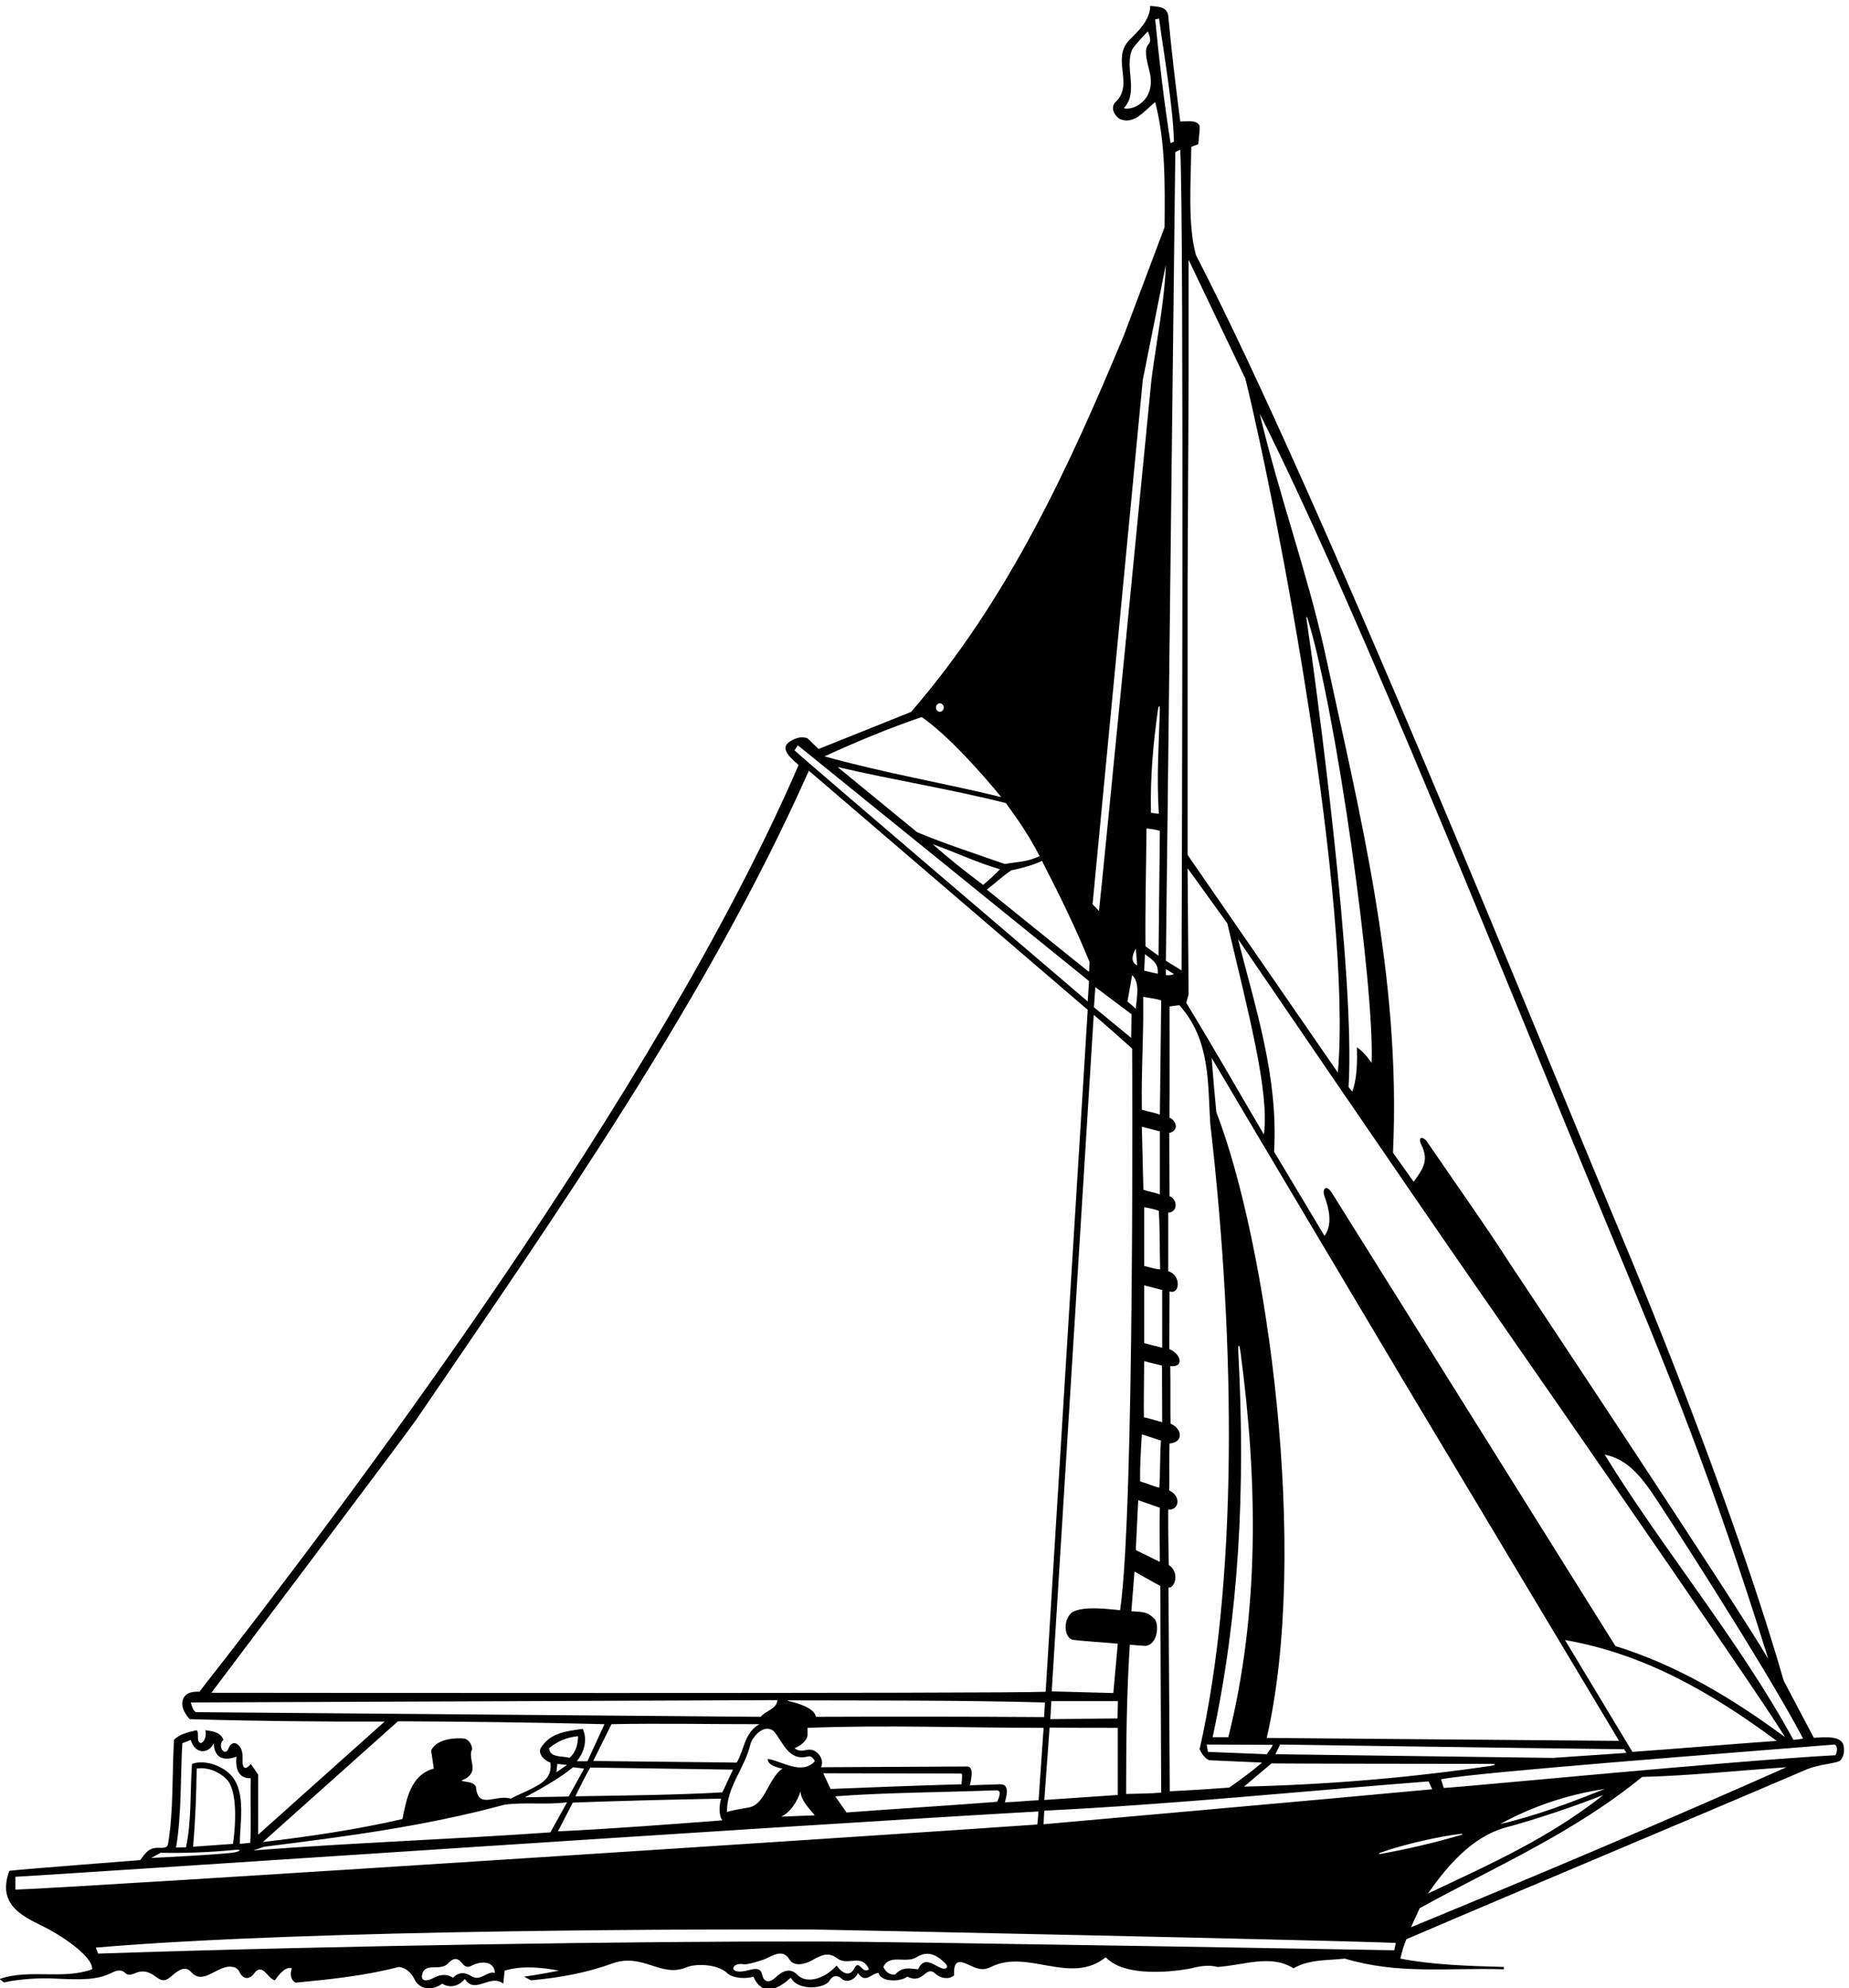 <?xml version="1.0" encoding="UTF-8" standalone="no"?>
<svg xmlns:inkscape="http://www.inkscape.org/namespaces/inkscape" xmlns:sodipodi="http://sodipodi.sourceforge.net/DTD/sodipodi-0.dtd" xmlns="http://www.w3.org/2000/svg" xmlns:svg="http://www.w3.org/2000/svg" version="1.1" id="svg1" width="718.677" height="772.84" viewBox="0 0 718.677 772.84">
  <defs id="defs1"></defs>
  <g id="g1" transform="translate(-53.935,-132.664)">
    <path id="path1" d="m 5794.01,1837.1 c -3.69,34.78 -55.3,27.91 -87.75,26.6 l -87.93,166.65 c -109.39,380.88 -304.9,896.96 -475.82,1304.29 -237.65,566.33 -884.11,2170.82 -1241.95,2862.28 -24.37,88.02 -14.64,212.77 -13.67,316.22 l 20.5,7.81 c 0.98,10.74 5.41,48.64 3.86,53.14 -6.55,19.03 -37.68,13.35 -56.56,13.23 -13.55,103.58 -26.84,219.63 -35.14,309.39 -3.9,27.33 -32.42,26.26 -52.7,28.31 0,-41.97 -35.78,-74.09 -63.44,-102.48 -49.08,-54.9 16.59,-127.86 -38.07,-178.61 -16.59,-17.57 -0.97,-41.76 13.67,-49.78 42.94,-16.59 71.25,25.38 102.48,49.78 30.26,-118.1 28.3,-235.22 27.33,-366 L 3689.74,5961.7 C 3534.39,5589.03 3354.97,5192.61 3068.03,4861.74 l -270.35,-108.33 -32.21,31.23 c -16.12,6.31 -32.74,1.54 -47.33,-6.7 -30.82,-17.4 -17.63,-38.51 21.31,-71.26 C 2326.22,3750.32 1405.08,2530.59 988.16,1998.14 c -36.805,2.17 -46.363,-13.8 -49.281,-27.46 -4.02,-18.82 8.48,-38.5 20.98,-52.57 187.091,-5.7 390.341,-7.62 569.801,-7.01 l -369.72,-330.69 c 0,54.66 0,117.13 0,175.68 l -21.47,31.24 c 0,0 -25.61,-33.85 -24.15,13.47 0.48,15.18 -0.28,31.9 -13.92,43.13 -11.71,9.52 -22.33,0.92 -26.49,-10.15 -11.05,-29.41 -35,7.08 -15.48,23.82 -8.78,23.42 -33.18,25.38 -52.7,28.3 6.73,-33.67 -21.636,-53.45 -21.746,-20.49 -0.023,7.28 0.868,15.55 -3.629,20.49 -23.425,-5.85 -47.824,-9.76 -66.367,-28.3 -5.859,-101.51 -0.976,-207.89 -17.57,-305.49 -3.781,-15.49 -25.375,-7.81 -39.039,-10.73 -20.496,-2.93 -29.281,-18.55 -41.969,-35.14 0,0 -339.07,-26.26 -382.594,-31.23 -34.55,-93.88 29.743,-129.41 97.485,-161.85 45.414,-21.74 146.98,-86.21 144.562,-126.07 -85.886,-31.24 -184.465,1.95 -270.351,-28.31 3.902,-3.57 7.136,-5.98 12.23,-10 48.363,10.18 101.797,13.45 149.488,11.18 77.567,-3.69 122.708,-4.24 163.348,15.79 14.813,7.29 29.223,13.53 43.082,-0.61 6.25,-6.39 18.633,-4.02 29.086,1.21 22.203,9.24 40.672,3.2 58.672,-10.61 20.363,-15.62 29.637,-13.2 47.961,2.87 25.008,21.94 41.652,26.39 55.375,10.78 37.056,-42.16 78.256,23.64 122.016,14.53 8.3,-0.76 16.02,-6.77 19.54,-14.42 9.44,-20.49 27.84,-25.89 43.89,-3.15 24.41,30.71 39.04,-17.57 59.54,-21.47 9.76,13.66 30.26,41.96 49.78,35.13 0,0 -11.76,-29.31 10.73,-41.97 102.48,9.76 204.96,20.5 301.59,45.88 0,0 28.47,0.1 46.73,-37.31 12.72,-26.05 49,-35.32 80.15,-11.49 0,0 33.8,-23.92 66.37,13.66 30.25,-46.85 73.2,16.59 112.24,-13.66 l 3.9,38.06 c 50.75,15.62 111.6,9.15 158.11,0 -33.18,-6.83 -71.25,-13.66 -101.5,-17.57 0,0 13.66,-6.83 20.5,-10.73 86.86,7.8 163.96,22.44 239.12,49.77 87.45,30.67 141.28,-42.52 213.69,-12.22 30.89,12.93 93.75,9.17 120.1,-16.08 17.66,-16.72 56.61,-17.57 77.11,-10.74 18.83,-43.95 54.6,-53.07 109.31,-2.93 21.14,-40.52 99.65,-31.8 112.55,-9.38 9.65,16.79 23.89,17.25 35.68,6.49 16.56,-15.12 40.96,-0.91 47.94,16.56 22.38,-33.67 38.85,0 60.52,0 3.23,-23.61 58.28,-29.16 83.93,-10.74 49.5,-24.46 52.71,38.07 83.94,6.84 13.54,-11.41 37.09,-16.6 52.7,-2.93 -2.85,49.6 19.28,41.59 44.59,29.65 30.75,-14.5 43.25,-14.97 64.58,-4.51 106.45,52.24 230.97,-54.81 333.94,27.56 64.42,-69.29 245.27,-33.4 248.41,-32.58 24.99,6.59 52.54,11.21 78.55,4.28 76.13,4.88 155.18,38.06 221.55,-3.91 46.85,26.35 94.68,22.45 150.31,28.31 157.14,-46.85 294.75,-26.36 464.58,-31.23 v 6.83 c -103.46,2.92 -205.94,5.85 -302.56,24.4 4.87,19.52 9.76,39.04 17.57,56.61 384.54,164.94 781.77,329.89 1166.32,494.83 40.32,17.81 92.02,18.18 102.48,28.3 8.78,10.74 11.71,23.43 9.76,39.04 z M 3689.74,6626.36 c 44.78,46.4 0.6,119.97 24.93,171.99 4.83,10.35 45.35,52.49 45.35,52.49 2.56,-8.54 12.76,-26.42 2.05,-37.62 -13.59,-14.21 -6.03,-44.94 2.55,-78.56 22.05,-86.36 -49.96,-116.97 -74.88,-108.3 z M 5674.94,1861.5 c -6.83,-1.79 -18.55,-2.93 -28.31,-3.9 -157.13,288.9 -382.59,558.28 -551.44,833.51 61.15,-11.68 99.51,-56.6 134.72,-106.28 26.61,-37.53 334.74,-513.49 445.03,-723.33 z m -2347.3,-133.71 -87.84,-2.93 c 2.5,10 14.23,55.03 -7.65,54.96 l -427.64,-2.25 c 12.21,19.84 -9.66,55.99 -39.06,51.06 -12.16,-2.04 -24.97,-5.99 -38.05,4.57 15.62,5.85 37.76,21.9 38.07,39.04 v 20.49 c 225.03,8.97 464.48,0 689.94,0 l -14.67,-211.48 c -30.47,-1.16 -61.79,-5.07 -98.45,-6.16 3.6,16.07 16.5,53.62 -14.65,52.7 z m -10.73,-17.57 c 17.36,0.71 8.72,-21.13 2.41,-33.61 -135.67,-10.73 -297.41,-20.49 -439.9,-31.23 l -32.94,47.28 c 149.11,11.25 322.08,11.71 470.43,17.56 z m -484.1,3.91 -21.47,45.87 404.83,-0.86 c 2.38,-7.71 -0.76,-31.35 -0.76,-31.35 -129.05,-3.6 -252.79,-8.54 -382.6,-13.66 z m -183.49,87.84 c -1.95,-21.47 42.95,-28.31 42.95,-28.31 -42.5,-29.16 -49.43,-103.84 -97.9,-113.53 -8.31,-1.67 -52.41,-8.47 -64.12,-13.35 -1.86,72.71 52.36,128.5 68.29,197.99 4.28,18.69 38.46,62.56 68.35,38.21 26.36,-30.26 41.97,-87.84 98.58,-74.18 10.73,3.9 18.54,-6.83 21.47,-13.66 -39.04,-41.97 -96.62,0.97 -137.62,6.83 z m 137.62,-164.95 c -30.47,-0.73 -69.3,-2.93 -98.58,-3.9 27.33,12.69 47.83,44.9 56.61,74.18 1.96,-28.31 24.4,-48.8 41.97,-70.28 z m -776.9,196.18 c 24.4,20.5 52.71,32.21 84.91,35.14 -0.97,-24.41 -5.85,-46.85 -25.37,-63.45 -20.5,6.84 -56.61,-0.97 -59.54,28.31 z m 52.71,-48.8 -31.24,-21.47 2.93,24.4 z m 17.56,-6.83 32.21,-3.91 c -15.61,-28.3 -30.04,-54.96 -45.11,-81.64 l -127.64,-2.29 c 48.8,26.35 98.57,53.68 140.54,87.84 z m -0.76,-103.25 c 148.26,5.37 288.47,8.88 433.13,11.5 -4.88,-19.52 -7.8,-46.84 3.91,-63.44 -154.21,-11.59 -319.89,-24.7 -480.53,-32.11 z m 436.85,29.83 c -138.59,-7.81 -285.88,-9.08 -429.26,-11.49 15.38,32.11 33.43,68.04 43.68,84.05 l 416.91,-6.07 c -10.74,-21.47 -21.08,-46.6 -31.33,-66.49 z m -377.19,91.75 53.34,107.57 c 142.5,2.81 293.23,-0.24 432.37,0 -44.89,-25.37 -43.92,-75.15 -66.37,-112.24 z m 1585.67,2198.17 c -7.81,7.81 -15.28,13.24 -24.4,21.48 l 13.66,77.1 c 24.4,-23.42 12.69,-67.35 10.74,-98.58 z m 0,175.69 3.91,-48.81 c -21.48,10.74 -12.84,33.95 -3.91,48.81 z m 21.47,-140.55 c 12.69,-2.93 38.96,-5.45 52.71,-10.74 l -3.91,-333.79 c -17.56,6.83 -36.29,9.15 -52.7,14.61 -1.95,119.07 5.85,214.75 3.9,329.92 z m 45.75,534.76 -22.99,2.93 c -2.26,107.85 6.71,203.06 20.43,301.1 2.04,14.64 5.92,13.73 5.53,-0.67 -2.89,-107.21 -9.85,-187.2 -2.97,-303.36 z m 3.05,-49.68 -3.9,-365.03 -38.07,27.33 c -1.37,105.25 1.96,229.36 2.93,344.53 12.48,-0.86 29.07,-3.75 39.04,-6.83 z m -6.19,-417.77 -39.56,9.03 2.17,48.25 c 23.7,-17.99 39.95,-26.93 37.39,-57.28 z m -7.47,-1887.56 c -23.43,25.38 -37.42,21.69 -69.63,24.62 l 9.12,115.93 c 27.32,-15.1 51.02,-29.28 75.42,-41.97 l 2.66,-604.15 c -35.35,-2.8 -63.44,-2.93 -102.49,-3.9 0.16,152.68 1.23,287 10.74,436.27 14.08,-1.65 32.35,-2.46 47.12,-3.68 33.87,5.94 38.11,58.8 27.06,76.88 z m 13.66,1242.79 c -15.61,5.86 -33.4,8.27 -48.16,13.76 l -4.54,184.03 52.7,-13.66 z m 0.86,-219.17 c -12.38,0.15 -46.73,9.97 -46.73,9.97 v 171.78 c 16.63,-2.95 33.31,-6.65 42.7,-10.49 3.45,-46.74 2.61,-129.69 4.03,-171.26 z m -46.73,-268.19 c 14.64,-3.66 34.5,-9 52.06,-12.9 l 0.64,-165.71 c -21.7,6.11 -39.46,11.93 -53.52,14.71 -0.98,36.44 0.73,113.21 0.82,163.9 z m 0,52.7 v 168.85 l 52.7,-13.66 v -168.85 z m -6.83,-266.45 55.84,-18.42 c -3.38,-46.54 -1.83,-96.53 -4.75,-137.52 -17.81,4.05 -39.02,13.61 -56.24,18.25 -0.8,29.91 2.04,92.72 5.15,137.69 z m 52.7,-214.72 c -1.95,-60.51 0.1,-108.12 0,-158.11 l -70.36,34.37 7.05,145.86 z m -82.84,1442.38 -1.01,-69.14 -108.79,89.47 4.07,58.97 z m 1.83,-100.37 c 0,0 7.75,-1348.57 -35.13,-1641.3 -38.3,3.47 -97.36,11.73 -133.44,-2.79 -34.4,-13.85 -34.57,-82.76 -0.27,-84.41 34.16,-3.91 84.91,-6.84 126.88,-10.74 l -13,-144.24 -180.09,4.83 122.81,1977.23 c 38.07,-32.21 75.46,-65.85 112.24,-98.58 z m -41.63,-1907.11 -1.01,-50.54 -196.48,-2.17 3.05,52.71 c 67.35,0 131.98,0 194.44,0 z m -0.33,-78.09 v -196.17 l -214.72,-14.64 15.4,211.67 c 66.37,-0.98 133.93,-0.88 199.32,-0.86 z m -215.24,31.45 c -223.08,1.46 -449.76,1.65 -667.07,0.77 -3.88,25.82 -52.53,39.85 -77.28,45.36 -8.55,1.91 -4.7,2.77 0.08,2.76 250.06,-0.66 504.26,0.39 746.55,-6.16 z m 0.52,-273.49 c 376.73,18.54 747.58,56.36 1122.89,85.52 l 10.67,-22.97 c -284.38,-26.84 -1135.73,-102.23 -1135.73,-102.23 0.52,13.23 1.19,26.01 2.17,39.68 z m 566.93,1339.38 c -1.41,26.42 2.99,26.61 6.54,0.02 50.41,-378.14 55.49,-759.93 -35.7,-1124.68 h -45.87 c 76.92,358.02 96.42,723.77 75.03,1124.66 z m 100.65,-1147.02 c -3.47,-9.21 -9.33,-15.03 -17.57,-27.42 l -171.77,6.83 -3.91,21.47 z m -17.57,20.22 c 125.91,548.52 1.31,1443.37 -147.37,1829.22 -4.94,51.85 -9.76,105.41 -13.67,158.11 52.55,-90.03 568,-955.99 568,-955.99 l 622.73,-1039.94 z m -196.17,-33 c 5.85,-12.69 14.64,-26.35 28.3,-32.21 l 154.21,-6.83 c -23.81,-20.66 -59.65,-47.98 -96,-73.16 -62.54,-4.68 -110.88,-7.73 -173.71,-10.77 l -3.78,595.63 c 17.99,-4.05 34.09,44.62 0.88,65.73 0.17,14.99 -2.51,102.02 -1.65,161.86 32.82,-2.42 38.12,40.44 2.56,56.21 1.8,29.83 -0.47,87.23 1.35,137.04 40.81,3.07 38.53,42.17 2.92,58.11 -1,58.98 0.16,105.74 -0.76,168.11 41.34,-4.75 31.99,35.66 -2.92,49.63 l 0.76,168.76 c 30.36,-11.19 35.13,47.48 -3.91,58.89 v 171.04 c 30.32,2.03 26.11,40.39 3.91,48.23 l -0.86,184.7 c 32.35,8.37 17.59,38.79 0.61,44.6 0.72,34.12 0.25,325.07 0.25,325.07 l 28.3,3.9 c 92.29,-101.44 82.96,-231.31 90.77,-347.46 75.61,-654.8 78.64,-1342.35 -31.23,-1827.08 z m -98.58,2262.38 v 17.57 l 23.67,-14.43 c -5.46,-2.96 -13.57,-4.21 -23.67,-3.14 z m 228.39,-2371.69 80.27,67.83 c 49.29,-0.82 496.65,-1.3 637.08,-1.43 26.42,-0.02 15.42,-4.07 2.12,-6.01 -236.92,-34.7 -478.28,-54.85 -719.47,-60.39 z m 91.74,94.67 13.67,28.3 c 0,0 718.33,-10.73 1005.28,-13.66 l 6.83,-10.73 -214.72,-14.65 z m 846.2,333.8 c 233.26,-41 427.49,-153.24 618.78,-294.76 -149.33,-10.74 -272.3,-21.47 -421.63,-32.21 z m 147.37,-17.57 -828.62,1324.44 c -16.42,26.06 -29.35,11.66 -21.53,-9.83 13.43,-36.95 24.32,-82.61 0.05,-116.08 l -147.37,246.12 c 12.68,219.6 -54.66,419.52 -105.41,621.55 0,0 498.55,-731.38 691.97,-1009.88 352.39,-507.42 858.2,-1238.33 906.72,-1322.77 -154.21,114.19 -316.22,210.82 -495.81,266.45 z m -902.73,3001.71 c -1.17,7.89 1.03,7.91 3.07,1.37 83.47,-267.34 196.39,-1074.94 187.18,-1298.98 -14.64,20.74 -25.38,33.49 -42.94,45.87 0.97,-40.99 0.97,-91.74 -13.67,-129.81 l -10.74,13.67 c 20.61,324.95 -95.37,1180.96 -122.9,1367.88 z m 862.49,-1731.92 c 202.48,-486.24 319.91,-773.54 487.25,-1307.86 -106.38,180.57 -752.5,1151.69 -752.5,1151.69 -78.25,121.62 -162.88,239.56 -244.21,359.18 -12.07,17.75 -29.86,16.88 -17.21,-8.47 23.96,-48.01 1.29,-73.19 -22.6,-107.69 l -60.5,85.08 c 24.39,518.26 -98.58,995.36 -200.09,1467.75 -52.7,235.21 -131.11,447.82 -189.34,691.99 291.86,-579.49 742.04,-1714.11 999.2,-2331.67 z m -1210.02,1829.02 2.93,601.22 v 351.36 l 165.92,-347.45 c 96.87,-394.24 312.44,-1532.75 270.35,-2028.14 l -439.2,636.35 z m 0,-825.7 116.14,-161.04 c 61.76,-263.18 123.29,-491.5 106.94,-617.17 -66.37,112.24 -149.88,258.98 -226.98,384.88 l 6.83,24.4 z m -21.47,2099.82 c 11.71,-213.75 3.9,-2398.48 3.9,-2398.48 l -45.87,28.31 27.54,2363.33 c 3.9,2.38 9.33,4.43 14.43,6.84 z m -73.2,381.19 c 4.06,-0.09 6.83,1.06 11.28,2.22 14.64,-108.33 40.11,-250.8 43.71,-359.65 -3.14,-1.32 -6.62,-3.48 -10.1,-4.67 -18.51,117.67 -33.06,239.21 -44.89,362.1 z m -36.28,-1054.09 67.35,336.4 c -3.26,-104.76 -27.82,-225.46 -41.81,-333.47 0,0 -144.72,-1479.57 -153.5,-1554.73 l -18.8,19.51 z m -155.57,-1701.05 -1.52,-28.98 c -21.17,16.44 -298.54,240.65 -298.54,240.65 19.6,14.83 52.06,44.27 71.92,56.5 5.62,0.57 60.82,12.79 89.12,27.44 53.44,-103.95 99.01,-197.04 139.02,-295.61 z m -310.79,225.33 c -49.78,37.09 -99.56,76.13 -147.38,119.08 70.82,-25.32 128.83,-53.69 196.17,-73.21 -12.59,-14.73 -32.2,-31.23 -48.79,-45.87 z m 164.94,83.94 c -38.91,-17.45 -58.59,-15.1 -101.53,-22.91 -82.96,29.28 -175.65,59.02 -256.66,93.18 l -232.29,190.32 c 162.99,-38.06 333.37,-65.09 491.9,-105.41 37.09,-50.75 70.15,-99 98.58,-155.18 z m -291.54,446.91 c 6.26,0 11.33,-5.56 11.33,-12.4 0,-6.85 -5.07,-12.4 -11.33,-12.4 -6.25,0 -11.32,5.55 -11.32,12.4 0,6.84 5.07,12.4 11.32,12.4 z m -52.98,-40.26 c 99.66,-68.94 232.28,-233.9 232.28,-233.9 -171.78,41.97 -341.02,70.06 -516.3,119.07 92.46,42.38 186.82,81.91 284.02,114.83 z m -371.87,-97.26 9.76,14.64 851.08,-689.06 -3.9,-59.53 c 0,0 -832.11,709.83 -856.94,733.95 z M 1621.29,2792.41 c 407.75,598.71 852.71,1233.27 1148.08,1897.55 l 814.97,-698.82 -122.98,-1993 c -111.75,-5.53 -2438.06,-2.92 -2438.06,-2.92 0,0 569.37,755.16 597.99,797.19 z m -643.864,-853.8 c -9.758,7.81 -10.735,18.54 -14.641,28.3 l 1714.845,6.83 c -2.93,-27.32 -36.11,-31.23 -48.81,-48.79 z m 591.124,-26.69 c 186.24,-0.7 408.22,-3.47 603.5,-8.45 l -49.77,-108.33 h -31.23 c 21.47,25.37 32.21,62.46 17.57,94.67 -46.85,-6.83 -95.65,-10.74 -122.98,-56.61 -8.78,-17.57 12.69,-37.09 28.31,-41.97 4.21,-30.78 -9.42,-48.81 -29.5,-61.87 -26.4,-17.19 -61.63,-30.37 -86.65,-43.54 -44.9,13.67 -95.65,-34.16 -101.5,35.14 -9.76,16.59 -28.31,11.71 -42.95,17.57 13.67,4.88 27.33,12.68 32.21,28.3 4.88,19.52 -10.74,45.87 0,63.44 -0.98,13.66 -9.76,29.28 -24.4,31.23 -12.05,1.56 -78.08,3.91 -95.65,-35.13 l 7.81,-52.71 c -68.32,-18.54 -80.03,-90.77 -91.75,-147.37 -129.8,-30.26 -268.4,-50.75 -407.96,-67.35 z m -391.04,-366.64 c 243.03,30.26 472.38,60.51 702.72,122.97 58.56,7.81 123.95,-0.97 182.52,6.84 l -48.8,-87.84 c -292.81,-20.5 -576.82,-30.26 -867.67,-52.71 z m -239.123,302.56 c 7.808,2.93 16.164,5.95 24.398,9.76 14.031,-45.6 54.455,-39.23 67.345,-9.76 2.81,-68.11 66.37,-39.04 66.37,-39.04 -3.43,-37.74 6.28,-63.44 41.97,-63.44 -1.95,-63.44 1.49,-131.55 -1.5,-188.58 l -30.5,-3.14 c -0.79,58.42 19.36,147.14 -23.54,198.03 -25.71,30.48 -80.17,49.4 -116.239,35.66 -5.855,-81.01 -0.976,-165.59 -17.57,-243.67 l -29.066,-0.76 c 16.593,97.6 12.476,207.34 18.332,304.94 z m 148.173,-294.2 -116.822,-8.36 c 7.535,86.56 9.242,152.68 10.617,228.38 32.255,5.06 65.635,-9.27 87.065,-30.79 30.61,-30.74 28.53,-121.01 19.14,-189.23 z m -211.615,-25.93 c 66.883,-1.78 146.795,1.32 218.915,8.57 14.37,1.45 16.64,-2.19 2.09,-6.49 -22.18,-6.56 -248.454,-17.27 -248.454,-17.27 z M 450.387,1419.98 v 37.46 c 255.465,14.76 2230.163,148.02 2989.503,190.96 0.07,-13.67 -1.41,-23.75 -2.93,-38.16 C 3093.41,1585.84 635.215,1425.47 450.387,1419.98 Z M 1785.56,1165.61 c -21.72,13.18 -35.84,15.04 -56.61,-2.93 -20.95,13.2 -40.68,7.87 -59.16,-2.22 -12.5,-6.82 -37.57,-12.14 -29.83,14.31 9.35,31.96 52.97,6.84 73.94,28.65 12.77,13.28 25.2,21.1 40.18,3.52 7.67,-9.01 14.93,-17.68 29.5,-9.42 23.04,13.05 66.55,16.83 68.35,-21.17 -22.21,6.98 -41,-24.4 -66.37,-10.74 z m 1118.16,26.75 c -15.61,-32.21 -39.16,-13.79 -53.34,5.46 -36.77,-39.84 -87.97,-54.46 -115.42,-26.09 -20.53,21.23 -43.77,10.05 -63.21,-8.84 -13.36,-12.98 -32.93,-17.92 -38.47,7.26 -4.16,18.91 -15.07,21.03 -38.87,14.61 -64.61,-17.42 -52.75,24.67 -15.07,17.02 9.62,-1.95 54.93,11.49 68.91,18.53 24.38,12.28 48.39,22.99 64.51,-4.92 14.27,-22.42 48.14,-12.22 64.72,-2.67 36.34,20.95 52.54,23.1 76.22,5.55 29.93,-22.2 70.63,16.57 91.35,-31.18 -19.52,-14.64 -28.58,28.42 -41.33,5.27 z m 247.96,0.12 c -23.09,11.47 -46.72,30.89 -63.16,-5.39 -23.42,1.95 -44.89,8.78 -66.36,-14.64 -16.59,-3.91 -29.28,8.78 -35.14,21.47 18.89,39.58 65.97,8.69 97.68,28.82 28.57,18.13 55.85,10.33 84.05,-19.08 10.9,-11.36 0.82,-20.06 -17.07,-11.18 z m 1328.63,50.23 c 0,0 -1430.35,25.23 -1692.15,25.66 -505.27,0.82 -1369.43,-11.24 -2095.726,-35.41 l -6.832,17.56 c 638.598,54.69 1843.698,53.73 2093.408,52.91 29.8,-0.11 1509.88,-31.07 1705.2,-39.24 -0.33,-6.5 -2.47,-12.69 -3.9,-21.48 z m -39.77,281.63 c -6.58,-1.19 -7.43,1.25 -0.9,3.57 74.37,26.35 177.65,48.54 235,54.93 6.03,0.67 6.55,-1.48 1.57,-2.94 -76.85,-22.49 -155.83,-41.22 -235.67,-55.56 z m 366.73,77.55 c 92.72,25.37 191.3,58.56 284.02,94.67 -162.02,-127.86 -332.82,-203.01 -512.4,-287.92 54.65,79.05 128.61,166.41 228.38,193.25 z m -17.57,9.76 c 94.68,51.73 196.18,85.89 305.49,102.48 -100.53,-40.02 -199.1,-78.08 -305.49,-102.48 z m -260.59,-301.59 25.37,55.63 c 219.61,121.03 447.99,218.63 650.02,383.57 141.52,3.91 281.09,18.55 421.64,28.31 -360.15,-160.07 -729.08,-316.23 -1097.03,-467.51 z m 1240.5,502.64 c -287.92,-15 -1094.1,-93.69 -1144.85,-95.65 l -7.81,25.38 c 101.5,20.5 862.78,78.08 1149.73,101.5 10.74,-3.9 7.81,-22.44 2.93,-31.23" style="fill:#000000;fill-opacity:1;fill-rule:nonzero;stroke:none" transform="matrix(0.133,0,0,-0.133,0,1056)"></path>
  </g>
</svg>
